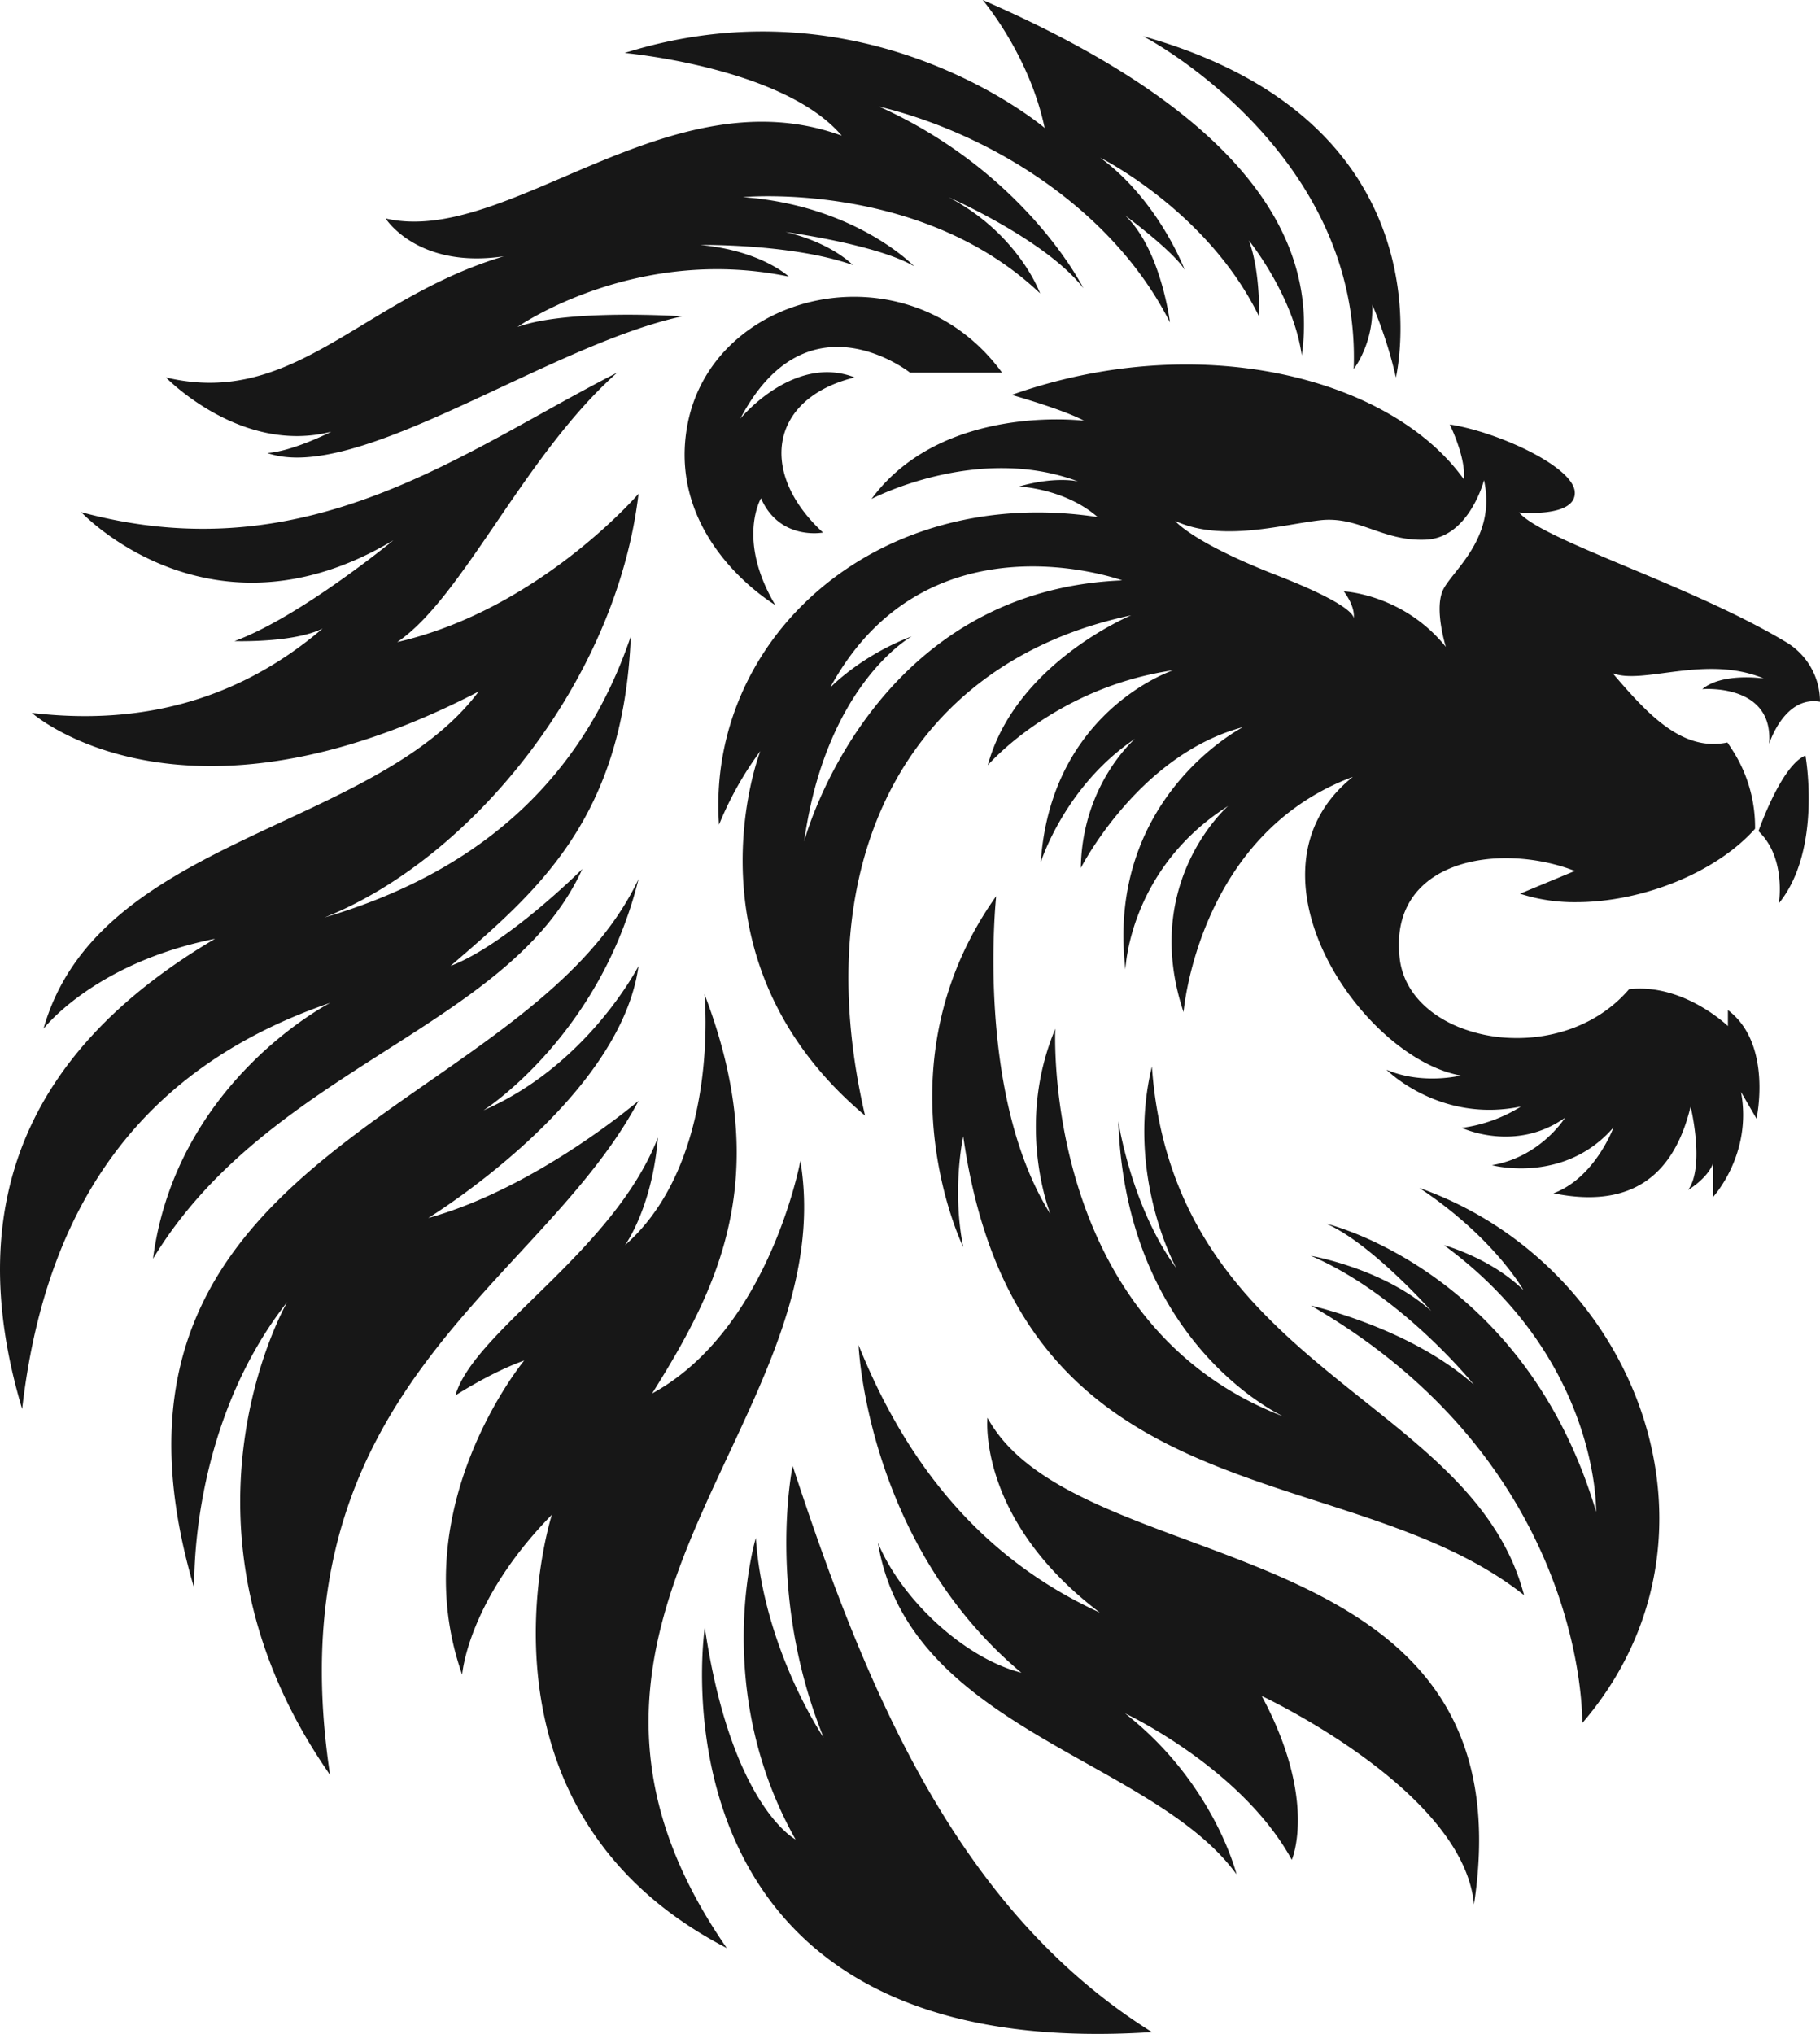 <?xml version="1.0" encoding="UTF-8"?>
<svg xmlns="http://www.w3.org/2000/svg" width="1029.465" height="1150.072" viewBox="0 0 1029.465 1150.072">
  <path id="Pfad_68496" data-name="Pfad 68496" d="M1329.243,516.442l.015.016c.031,0,.047.016.078.031,9.071,4.535,123.453,69.275,119.121,188.163,0,0,11.4-14.244,10.484-36.439a240.151,240.151,0,0,1,13.389,41.193S1506.129,566.147,1329.243,516.442Zm-131.795,190.23h52.082c-53.37-72.926-165.8-46.551-178.363,31.966-10.236,63.963,50.078,99.41,50.078,99.41-21.933-36.905-8.046-60.3-8.046-60.3,10.593,24.123,35.088,19.369,35.088,19.369-36.921-33.986-29.963-76.017,17.909-87.713-34.095-13.266-63.9,22.337-64.679,23.284C1139.339,660.616,1197.448,706.672,1197.448,706.672Zm506.537,216.542c-13.7,5.483-26.576,42.763-26.576,42.763,15.532,14.725,11.7,39.7,11.525,40.8C1713.585,976.35,1703.985,923.214,1703.985,923.214Zm-10.841-64.073c-53.93-32.4-137.465-57.439-151.149-73.377,0,0,32.075,3.138,31.531-11.385-.558-14.539-43.864-34.265-70.721-38.382,0,0,9.319,18.918,7.937,30.972-41.207-57.564-149.658-85.275-255.731-47.685,0,0,29.605,8.4,40.929,14.617,0,0-80.04-10.236-120.239,44.221,0,0,59.459-31.376,116.79-9.925-1.522-.326-13.669-2.734-33.379,2.89,0,0,25.955,1.087,44.5,17.273-125.722-19.012-221.357,69.2-214.165,173.966a190.747,190.747,0,0,1,23.377-41.643c-.808,2.113-45.076,118.467,59.226,206.1-33.909-146.3,25.567-256.539,150.528-282.866-1.987.839-65.626,27.928-81.1,84.778,0,0,37.635-43.849,104.845-53.712l-1.134.419c-9.164,3.464-68.344,28.891-73.734,108.108,0,0,13.514-43.1,53.339-69.788-.917.792-29.979,26.312-30.693,73.081,0,0,32.526-63.963,91.737-79.667,0,0-77.85,39.826-66.511,137.045,0,0,1.833-56.633,58.092-92.451l-.326.3c-4.4,4.038-48.152,46.458-24.868,116.279,0,0,8.03-100.5,95.744-133.037-67.04,53.618,5.126,158.992,61.043,168.857,0,0-21.559,5.483-42.016-3.277.7.7,24.215,23.92,61.151,22.63a88.2,88.2,0,0,0,14.943-1.817,83.924,83.924,0,0,1-33.443,12.07s30.133,14.258,58.372-5.747c-.419.668-14.135,22.274-41.38,26.855,0,0,40.82,10.966,68.779-21.373-.31.87-10.764,28.642-33.97,37.264,41.333,8.4,67.567-7.363,77.571-49.067,0,0,8.232,33.722-1.368,47.157,0,0,10.688-6.307,13.979-14.8v18.9s22.476-24.123,15.905-59.475l8.761,15.083s9.32-42.219-16.17-61.4v9.041s-25.21-24.4-55.917-20.83c-17.039,19.882-42.342,28.27-66.108,27.571a87.162,87.162,0,0,1-30.429-6.259c-17.614-7.254-30.754-20.456-33.116-38.039-7.129-57,56.725-66.6,98.944-50.171l.016.016-30.988,12.876a100.122,100.122,0,0,0,31.8,4.785c37.247,0,79.046-16.666,101.149-41.5a80.4,80.4,0,0,0-12.658-44.284c-1.226-1.895-2.268-3.495-2.966-4.52-25.8,5.421-45.48-16.449-64.958-39.189,17.273,6.789,52.594-10.671,85.475,3-1.181-.17-23.563-3.294-34.762,6.042,0,0,40.572-3.557,37.822,30.971,0,0,7.486-24.168,25.21-24.168a20.646,20.646,0,0,1,3.572.326A39.243,39.243,0,0,0,1693.144,859.141ZM1137.6,971.816c12.318-88.133,59.428-115.19,60.9-116.014-29.031,10.966-46.194,29.031-46.194,29.031,54.815-100.87,165.19-60.671,165.19-60.671C1174.972,830.017,1137.6,971.816,1137.6,971.816Zm362.986-110.034c-24.123-29.931-57.72-31.406-57.72-31.406,6.011,8.124,5.841,13.514,5.593,15.175a1.207,1.207,0,0,1-.093.513,3.366,3.366,0,0,0,.093-.513c-.093-1.864-3.667-8.76-43.6-24.308-47.141-18.344-57.068-30.319-57.363-30.676,26.312,12.037,59.911,2.174,81.841-.388s35.461,12.07,59.941,10.966c24.494-1.087,32.9-33.628,32.9-33.628,7.3,33.271-18.639,51.538-23.393,62.5C1494.139,840.735,1500.3,860.865,1500.585,861.782ZM1334.307,1099c-14.6,60.78,12.5,111.65,13.856,114.119-25.738-35.088-32.852-83.224-32.852-83.224,4.272,124.2,89.594,165.268,93.6,167.132-137.465-52.671-129.232-219.307-129.232-219.307-22.569,53.635-3.542,102.8-2.781,104.738-42.73-67.987-30.662-179.76-30.662-179.76a.046.046,0,0,1-.016.031c-68.5,96.474-18.625,198.43-18.625,198.43-6.586-32.9,0-62.675,0-62.675,15.083,106.338,66.108,151.677,126.281,179.278,64.088,29.419,138.536,38.724,190.944,80.2C1515.4,1285.577,1346.563,1271.317,1334.307,1099Zm151.319,68.717c41.721,27.71,58.309,56.819,58.822,57.734-18.639-18.266-44.937-25.4-44.937-25.4,88.257,64.693,86.066,150.761,86.066,150.761C1545.006,1214.312,1433.171,1188,1433.171,1188c25.365,11.323,58.17,48.152,59.18,49.3-26.871-24.091-68.126-31.221-68.126-31.221,50.543,21.59,90.991,71.342,92.248,72.895-35.632-31.827-90.509-44.362-92.2-44.733,157.1,90.664,153.448,236.082,153.448,236.082C1667.624,1365.8,1609.5,1211.564,1485.626,1167.715Zm-89.39,215.252h-.016c-62.907-26-131.1-41.628-154.923-85.322,0,0-6.026,57.55,63.59,110.19-58.124-26.577-105.374-73.718-136.5-151.305,0,0,1.4,35.631,18.391,79.885,13.1,34.14,35.492,73.424,73.7,105.4-31.516-7.952-67.427-40.572-81.128-73.454,17.521,105.638,154.908,121.7,202.827,187.449-.388-1.569-13.389-52.127-63.032-90.976,0,0,65.78,30.709,94.3,82.789,0,0,14.787-33.443-16.992-92.638,1.755.823,114.072,53.681,120.053,117.848C1534.1,1456.622,1468.681,1412.914,1396.235,1382.967Zm-210.033,84v-.031c-21.435-44.518-38.909-92.7-55.095-142.063,0,0-15.347,72.538,17.536,153.68,0,0-33.986-49.892-38.367-112.938,0,0-25.707,84.887,22.476,170.5,0,0-36.363-18.826-51.352-119.882,0,0-37.278,247.794,252.9,228.782C1266.646,1602.585,1221.166,1539.645,1186.2,1466.967Zm-50.716-314.6s-17.536,95.386-83.876,131.563c37.372-59.615,69.2-122.4,29.605-225.862,0,0,9.351,94.3-44.937,141.985,0,0,15.331-20.829,18.625-60.842a1.475,1.475,0,0,1-.062.17c-25.288,64.585-103.836,108.994-114.507,145.651,0,0,20.286-13.157,38.925-19.743,0,0-68.531,82.789-35.088,177.633,0,0,2.859-41.659,50.745-90.447-.669,2.129-52.515,166.6,98.913,245.03-75.334-108.807-39.5-192.279-1.973-272.631,3.589-7.689,7.191-15.345,10.7-22.989a.127.127,0,0,1,.031-.078C1124.972,1253.284,1144.093,1205.118,1135.487,1152.367Zm-91.565-110.142c-.886,1.694-29.4,56.243-87.652,81.593,2-1.29,66.061-43.2,87.652-130.74a.242.242,0,0,0,.016-.062c-63.4,134.5-325.085,152.035-251.258,401.288,0,0-3.65-90.525,52.548-162.147-2.609,4.629-71.933,129.682,24.2,267.412-19.943-132.479,27.8-205.606,81-266.169,34.561-39.344,71.42-73.377,93.507-114.942,0,0-57.564,49.254-118.965,66.248C924.973,1184.707,1033.485,1118.4,1043.922,1042.225Zm-4.364-186.44c-27.85,82.091-87.123,133.6-173.238,158.978,82.774-32.9,165.036-133.24,177.617-239.576,0,0-56.12,65.393-136.5,83.876,37.217-25.1,71.823-105.794,124.448-152.392C944.17,751.359,857.156,820.2,728.715,785.608c0,0,72.911,77.85,176.53,15.89,0,0-52.625,43.32-89.9,57.021,0,0,33.443,1.1,49.875-7.129-47.359,40.432-102.562,55.033-164.46,47.7,0,0,84.421,75.1,252.733-12.07-59.3,78.953-215.424,82.231-246.131,190.665.886-1.118,29.558-37.372,97.018-50.87-101.428,59.847-145.247,145.185-109.1,265.89,12.457-108.994,62.411-191.331,174.278-229.668-2.64,1.366-87.309,45.945-100.263,144.687,65.78-108.543,201.738-130.008,242.854-220.379,0,.016-.016.016-.031.031-1.3,1.3-43.228,42.917-74.526,54.8C986.11,1000.271,1035.394,959.467,1039.558,855.785Zm199.021-359.8c.808.948,26.437,31.33,35.073,72.352,0,0-100.155-85.523-237.574-42.4,0,0,89.92,8.046,122.8,46.784C1060.93,536.9,969.567,635.58,900.866,619.5c0,0,18.018,28.72,66.915,21.4-80.118,23.8-118.515,85.865-191.176,68.5,0,0,42.389,43.864,93.554,30.692,0,0-21.373,10.966-36.176,12.07,50.745,17.614,158.434-60.857,234.637-77.306,0,0-64.693-4.381-93.2,6.042l.139-.092c.093-.062.218-.156.388-.264,6.354-4.272,70.286-45.31,152.966-28.161,0,0-15.345-14.617-50.078-17.909,0,0,51.911-.73,86.253,11.34,0,0-11.7-12.427-38.008-18.639,0,0,51.538,6.943,72.74,19.369,0,0-32.9-34.358-96.863-39.112,0,0,100.87-9.49,168.127,54.457a.045.045,0,0,0-.016-.031c-.016-.016-.016-.031-.031-.062-.73-1.973-13.218-34.095-51.692-54.287,3.261,1.43,55.638,24.868,76.187,51.413-.978-1.973-33.427-65.6-115.455-102.656,61.758,14.989,131.7,57.037,164.46,122.071,0,0-5.078-41.425-25.411-60.532,2.391,1.77,28.192,21.125,33.8,30.9-.451-1.2-15.114-39.5-47.857-63.559,0,0,61.028,30.336,89.9,89.9,0,0,.73-25.924-5.825-43.1.761.964,25.272,31.578,29.948,65.036v-.062C1432.194,604.576,1339.432,539.8,1238.578,495.986Z" transform="translate(-682.75 -495.986)" fill="#171717"></path>
</svg>
